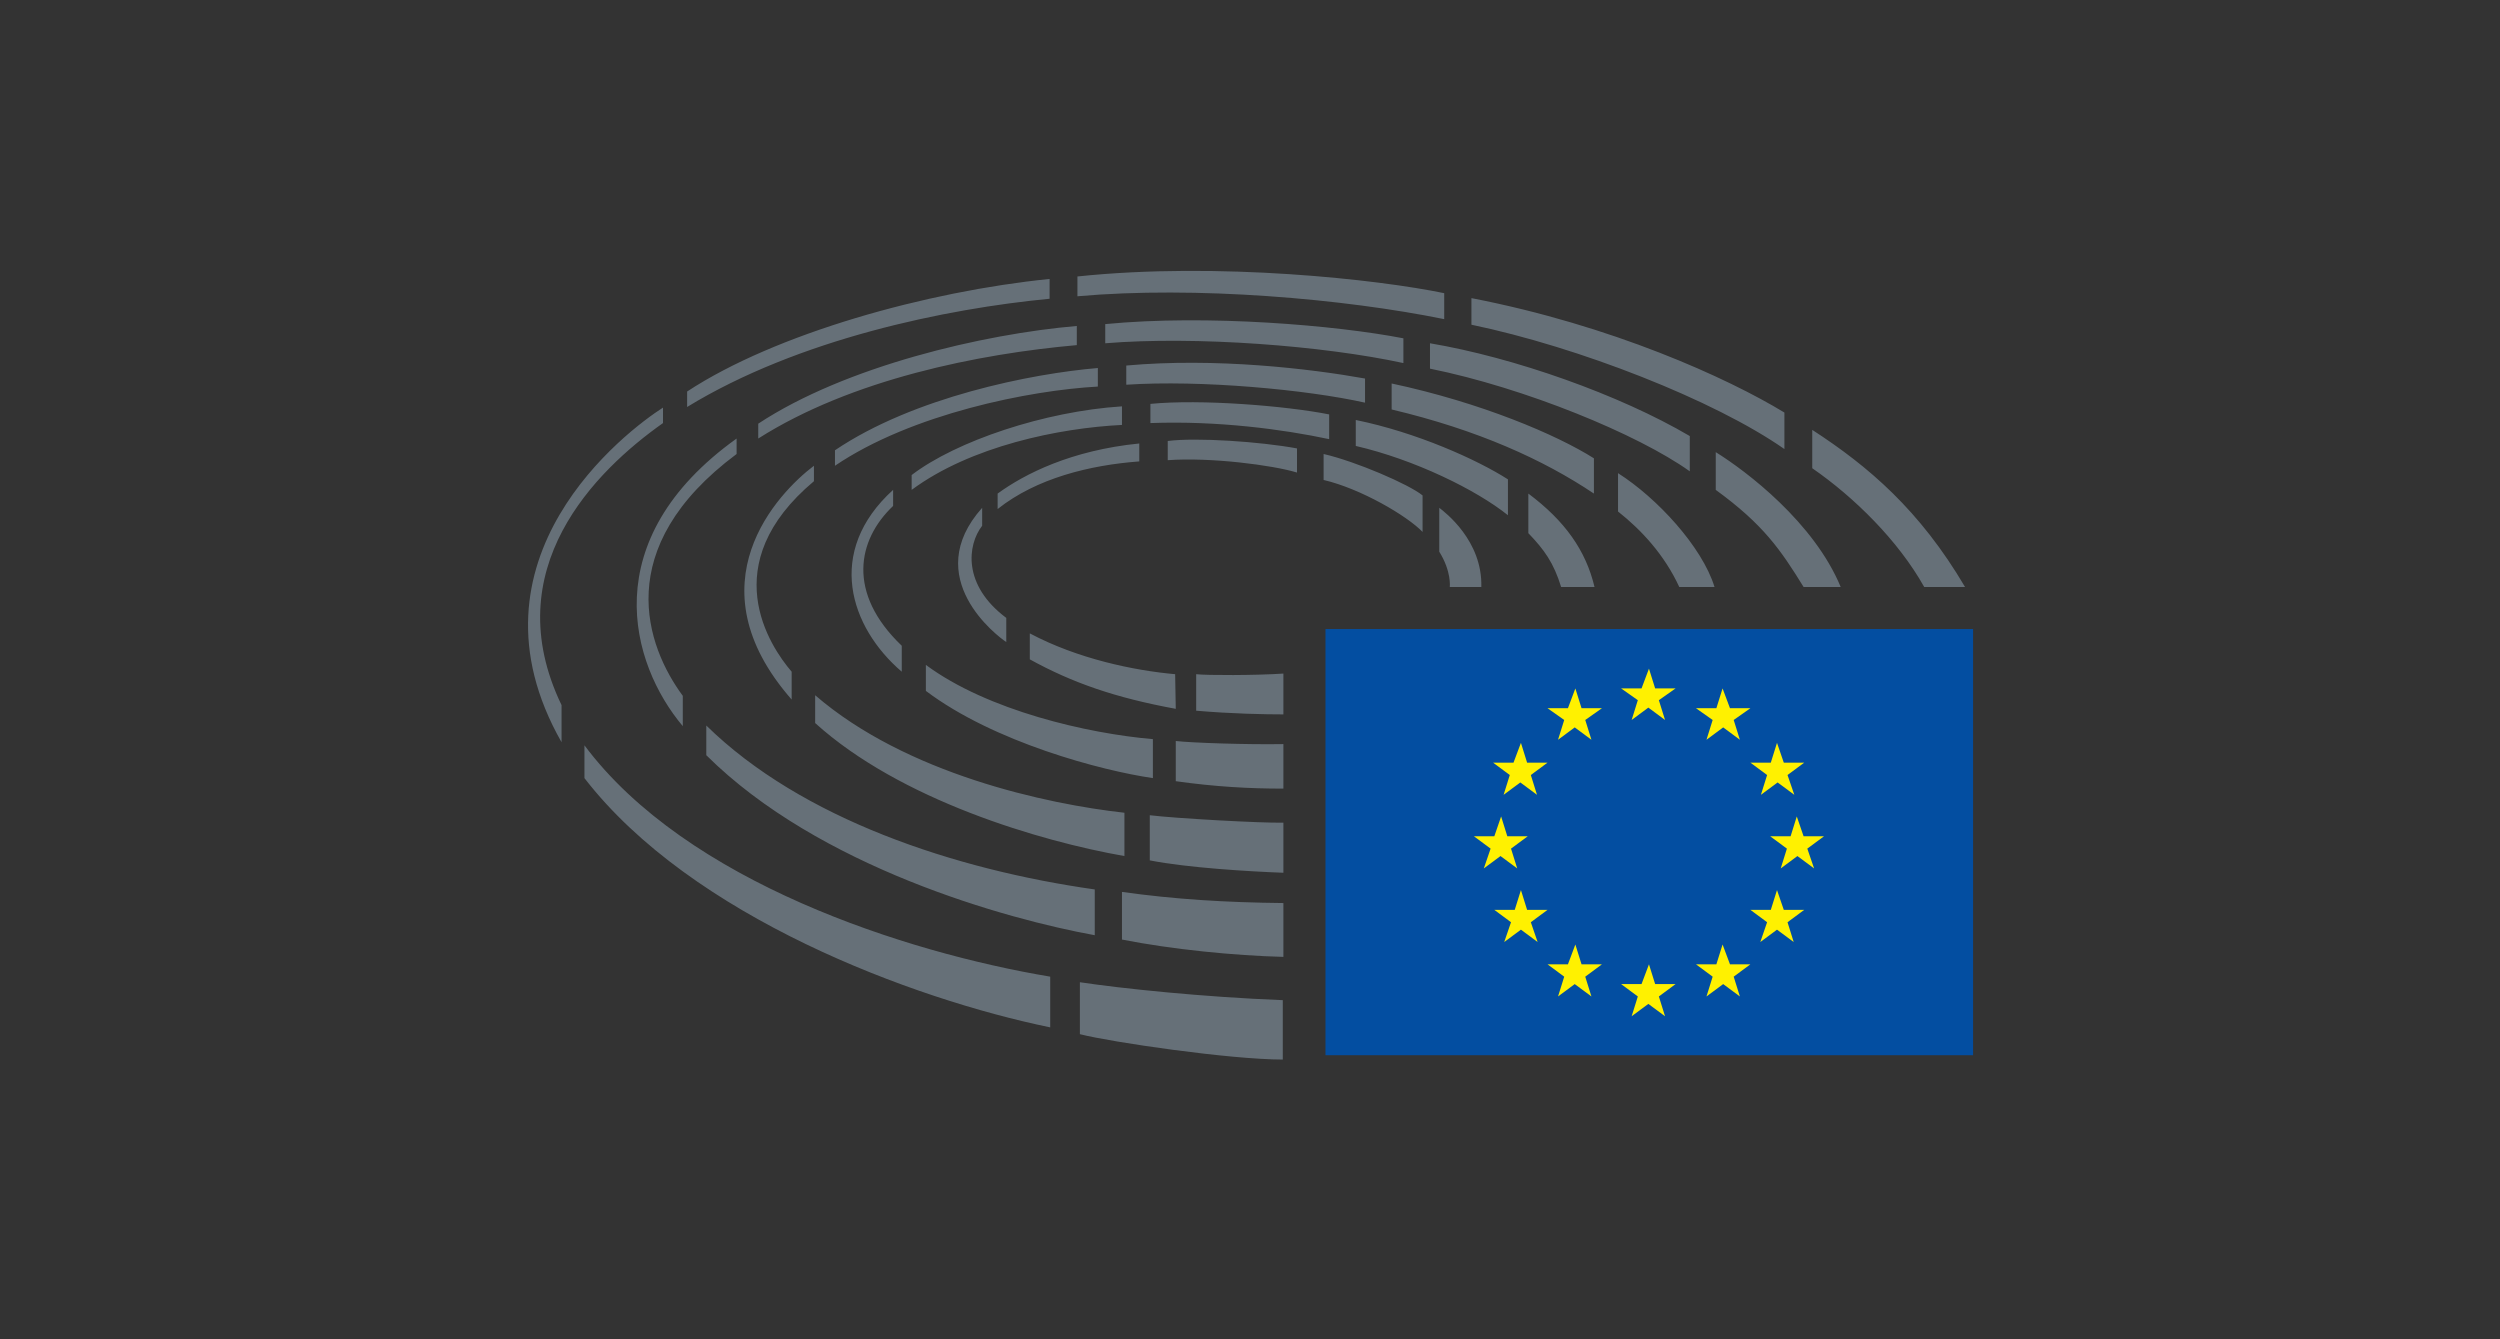 <svg width="140" height="75" viewBox="0 0 140 75" fill="none" xmlns="http://www.w3.org/2000/svg">
<rect x="0" y="0" width="140" height="75" fill="#333333" stroke="none"/>
<g clip-path="url(#clip0_36949_70003)">
<path d="M74.227 35.227H110.493V59.092H74.227V35.227Z" fill="#034EA1"/>
<path d="M92.342 37.444L92.688 38.552H93.831L92.896 39.21L93.242 40.319L92.307 39.626L91.372 40.319L91.718 39.21L90.783 38.552H91.926L92.342 37.444ZM92.342 54.001L92.688 55.109H93.831L92.896 55.802L93.242 56.91L92.307 56.218L91.372 56.91L91.718 55.802L90.783 55.109H91.926L92.342 54.001ZM88.22 38.552L88.566 39.66H89.709L88.774 40.319L89.12 41.427L88.185 40.734L87.25 41.427L87.596 40.319L86.661 39.66H87.804L88.22 38.552ZM85.172 41.6L85.518 42.709H86.661L85.726 43.401L86.072 44.51L85.137 43.817L84.202 44.51L84.548 43.401L83.613 42.709H84.756L85.172 41.6ZM84.063 45.722L84.409 46.831H85.553L84.617 47.523L84.964 48.632L84.028 47.939L83.093 48.632L83.474 47.523L82.539 46.831H83.682L84.063 45.722ZM85.172 49.844L85.518 50.953H86.661L85.726 51.645L86.107 52.754L85.172 52.061L84.236 52.754L84.617 51.645L83.682 50.953H84.825L85.172 49.844ZM88.22 52.892L88.566 54.001H89.709L88.774 54.694L89.12 55.802L88.185 55.109L87.25 55.802L87.596 54.694L86.661 54.001H87.804L88.22 52.892ZM96.464 38.552L96.117 39.66H94.974L95.909 40.319L95.563 41.427L96.498 40.734L97.433 41.427L97.087 40.319L98.022 39.66H96.879L96.464 38.552ZM99.512 41.6L99.165 42.709H98.022L98.958 43.401L98.611 44.51L99.546 43.817L100.482 44.51L100.101 43.401L101.036 42.709H99.893L99.512 41.6ZM100.62 45.722L100.274 46.831H99.131L100.066 47.523L99.72 48.632L100.655 47.939L101.59 48.632L101.209 47.523L102.144 46.831H101.001L100.62 45.722ZM99.512 49.844L99.165 50.953H98.022L98.958 51.645L98.577 52.754L99.512 52.061L100.447 52.754L100.101 51.645L101.036 50.953H99.893L99.512 49.844ZM96.464 52.892L96.117 54.001H94.974L95.909 54.694L95.563 55.802L96.498 55.109L97.433 55.802L97.087 54.694L98.022 54.001H96.879L96.464 52.892Z" fill="#FFF100"/>
<path d="M79.664 29.788V27.744C78.902 27.121 75.923 25.839 74.122 25.424V26.878C76.2 27.363 78.798 28.887 79.664 29.788ZM81.188 32.871H82.954C83.024 30.273 80.911 28.68 80.599 28.437V30.896C81.292 32.005 81.188 32.871 81.188 32.871ZM85.587 27.64V29.857C86.488 30.793 87.007 31.52 87.423 32.871H89.293C88.808 30.827 87.631 29.165 85.587 27.64ZM84.444 28.853V26.844C82.712 25.735 79.317 24.211 75.923 23.519V24.973C79.214 25.735 82.677 27.433 84.444 28.853ZM89.259 27.64V25.666C87.18 24.35 82.954 22.549 77.932 21.475V22.93C82.747 24.073 86.418 25.735 89.259 27.64ZM90.61 26.497V28.645C91.926 29.684 93.207 31.07 94.039 32.871H96.013C95.32 30.619 92.792 27.883 90.61 26.497ZM94.628 26.394V24.419C90.679 22.098 84.79 20.02 80.079 19.223V20.644C85.379 21.717 91.718 24.315 94.628 26.394ZM101.001 32.871H103.079C101.59 29.268 97.814 26.394 96.082 25.32V27.433C98.75 29.372 99.719 30.793 101.001 32.871ZM99.927 25.147V23.103C96.74 21.163 90.263 18.219 82.4 16.695V18.184C88.393 19.431 96.013 22.41 99.927 25.147ZM107.756 32.871H110.042C107.513 28.576 104.638 26.116 101.486 24.073V26.22C103.841 27.848 106.301 30.273 107.756 32.871ZM72.632 26.463V25.112C70.589 24.731 66.986 24.488 65.393 24.696V25.77C67.783 25.597 71.281 26.047 72.632 26.463ZM63.8 25.839V24.835C59.989 25.216 57.391 26.532 55.867 27.64V28.506C58.05 26.775 61.029 26.047 63.8 25.839ZM55.001 29.442V28.437C51.503 32.351 55.867 35.642 56.352 35.954V34.603C53.893 32.767 54.17 30.515 55.001 29.442ZM57.669 35.469V36.924C60.059 38.24 62.449 39.071 65.843 39.695L65.808 37.755C63.488 37.547 60.336 36.889 57.669 35.469ZM66.986 37.755V39.799C68.961 39.972 70.866 40.006 71.87 40.006V37.72C70.346 37.824 67.54 37.824 66.986 37.755ZM74.433 24.592V23.207C71.974 22.722 67.229 22.341 64.423 22.618V23.692C68.164 23.553 71.836 24.038 74.433 24.592ZM64.562 43.574V41.392C60.925 41.08 55.313 39.799 51.849 37.235V38.69C55.66 41.565 61.687 43.158 64.562 43.574ZM50.498 37.616V36.162C47.416 33.217 48.005 30.238 50.014 28.333V27.433C46.203 30.896 47.589 35.122 50.498 37.616ZM65.843 41.496V43.747C68.06 44.059 69.965 44.163 71.87 44.163V41.669C69.827 41.704 66.744 41.6 65.843 41.496ZM51.053 26.601V27.433C54.378 24.973 59.331 23.969 62.83 23.796V22.756C58.5 23.034 53.547 24.696 51.053 26.601ZM45.649 38.933V40.491C50.395 44.786 58.223 47.107 62.968 47.939V45.514C58.604 45.029 50.741 43.332 45.649 38.933ZM76.442 22.549V21.198C73.36 20.644 68.06 20.02 63.072 20.47V21.544C67.263 21.267 73.186 21.821 76.442 22.549ZM64.388 45.653V48.181C66.501 48.597 69.965 48.804 71.87 48.874V46.068C70.727 46.103 65.774 45.826 64.388 45.653ZM61.479 21.648V20.609C57.773 20.921 51.157 22.237 46.758 25.216V26.082C51.053 23.172 57.669 21.856 61.479 21.648ZM45.58 26.948V26.082C43.571 27.606 38.652 32.698 44.333 39.175V37.616C43.086 36.162 40.038 31.589 45.58 26.948ZM78.59 20.332V18.946C74.849 18.219 67.61 17.595 61.894 18.15V19.223C66.952 18.808 74.122 19.362 78.59 20.332ZM62.83 49.948V52.615C65.635 53.169 69.134 53.515 71.87 53.585V50.571C68.614 50.536 65.808 50.363 62.83 49.948ZM61.306 52.372V49.809C53.477 48.701 44.887 45.86 39.553 40.63V42.292C45.857 48.562 56.352 51.472 61.306 52.372ZM42.462 23.726V24.558C47.693 21.233 54.828 19.812 60.301 19.327V18.254C55.071 18.704 47.346 20.505 42.462 23.726ZM38.236 40.664V38.967C36.193 36.196 34.184 30.689 41.25 25.424V24.558C33.318 30.238 35.292 37.166 38.236 40.664ZM32.729 41.738V43.574C38.721 51.333 51.087 55.94 58.812 57.533V54.693C50.741 53.342 38.444 49.393 32.729 41.738ZM80.876 17.872V16.418C77.204 15.656 68.233 14.651 60.336 15.482V16.591C66.952 16.002 75.265 16.73 80.876 17.872ZM58.777 16.73V15.621C51.919 16.314 43.432 18.669 38.479 21.925V22.791C44.714 18.981 52.992 17.284 58.777 16.73ZM60.474 55.005V57.914C62.241 58.365 68.891 59.335 71.836 59.335V56.009C67.367 55.836 62.76 55.351 60.474 55.005ZM37.128 23.692V22.826C35.119 24.107 25.593 31.278 31.447 41.565V39.487C27.776 31.866 33.352 26.359 37.128 23.692Z" fill="#667078"/>
</g>
<defs>
<clipPath id="clip0_36949_70003">
<rect width="81.4" height="44.337" fill="white" transform="translate(29.301 15.032)"/>
</clipPath>
</defs>
</svg>
